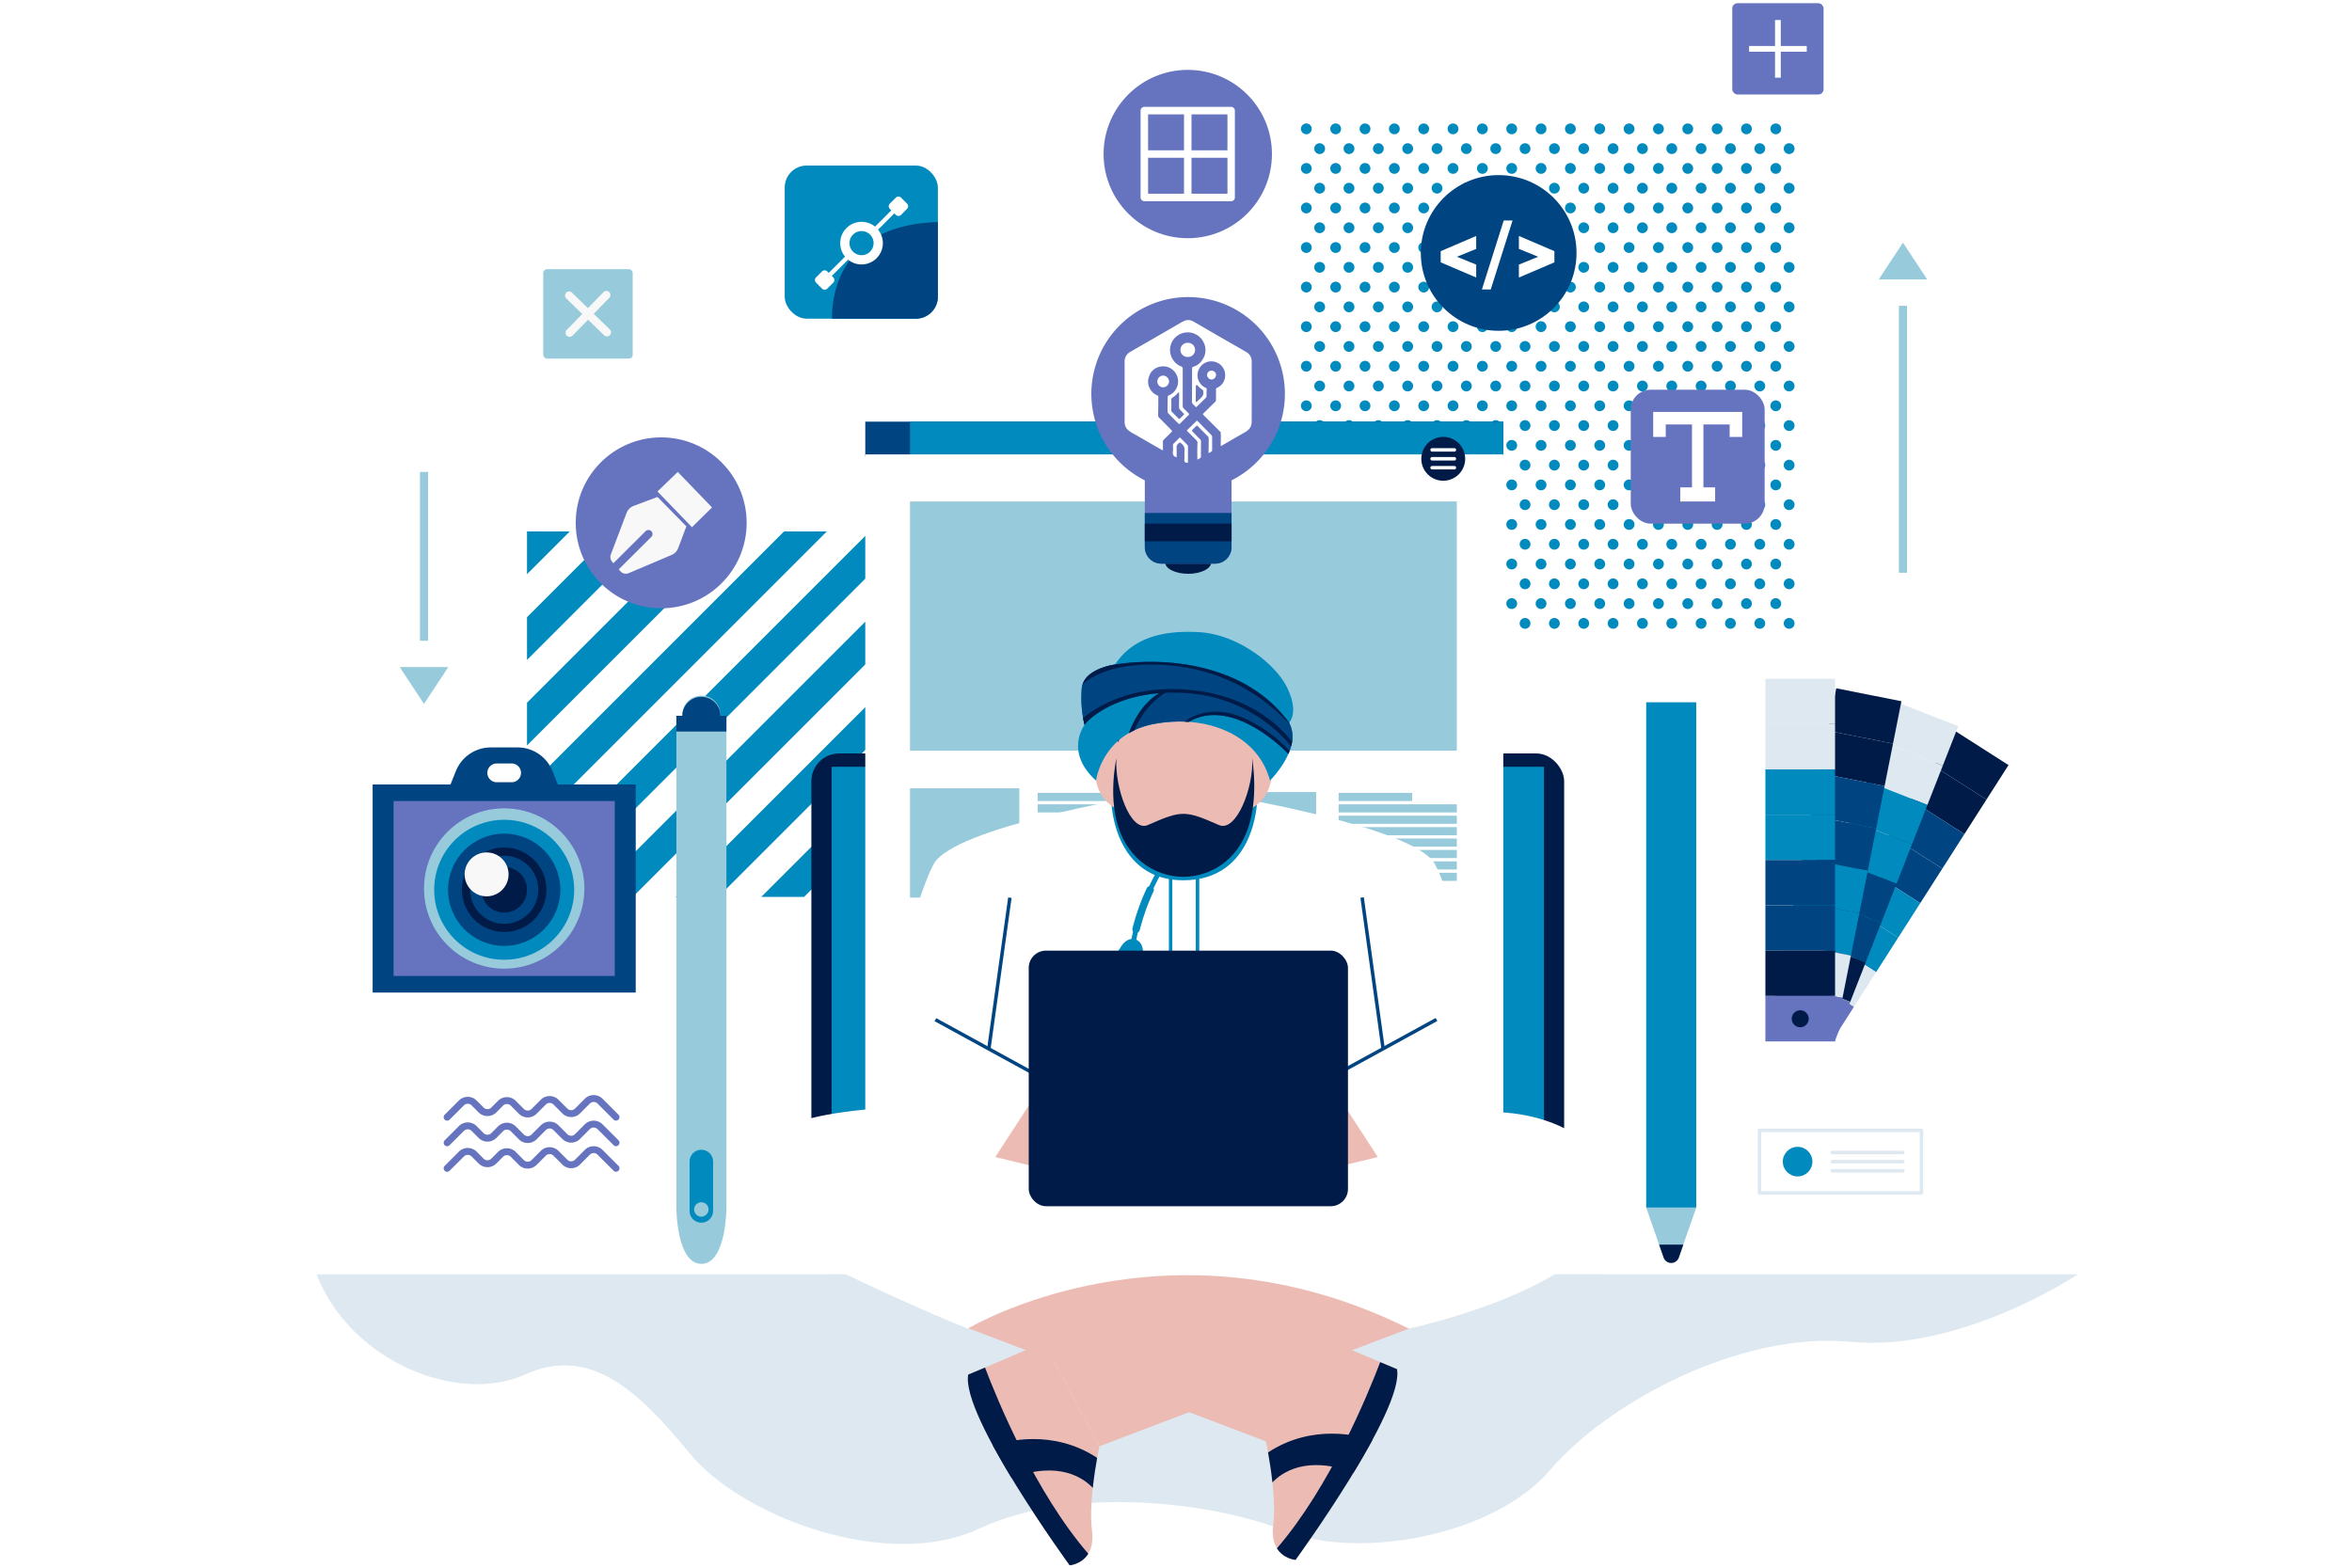 <?xml version="1.0" encoding="UTF-8"?>
<svg xmlns="http://www.w3.org/2000/svg" xmlns:xlink="http://www.w3.org/1999/xlink" viewBox="0 0 1920 1280">
  <defs>
    <style>.cls-1{fill:none;}.cls-2{isolation:isolate;}.cls-3{fill:#fff;}.cls-4{clip-path:url(#clip-path);}.cls-5{fill:#2b2b2b;}.cls-6{fill:#001b48;}.cls-7{fill:#004581;}.cls-8{fill:#018abd;}.cls-13,.cls-9{fill:#dde8f0;}.cls-10{fill:#6674bf;}.cls-11{clip-path:url(#clip-path-2);}.cls-12{fill:#8d8ea1;}.cls-13{mix-blend-mode:multiply;}.cls-14{fill:#97cbdc;}.cls-15{fill:#f8f8f8;}.cls-16{fill:#171c35;}.cls-17{fill:#ecbcb4;}.cls-18{fill:#d3d3d3;}.cls-19{fill:#444;}</style>
    <clipPath id="clip-path">
      <circle class="cls-1" cx="969.61" cy="866.58" r="56.33"></circle>
    </clipPath>
    <clipPath id="clip-path-2">
      <rect class="cls-1" x="430.21" y="433.91" width="298.39" height="298.39"></rect>
    </clipPath>
  </defs>
  <title>illustration-pack-1</title>
  <g class="cls-2">
    <g id="Guy_Play_Laptop" data-name="Guy Play Laptop">
      <circle class="cls-3" cx="969.61" cy="866.58" r="56.33"></circle>
      <g class="cls-4">
        <image width="800" height="800" transform="translate(918.89 815.86) scale(0.13)"></image>
      </g>
      <circle class="cls-5" cx="1488.56" cy="820.28" r="5.95"></circle>
      <rect class="cls-6" x="1583.13" y="608.29" width="51.41" height="33.44" transform="translate(590.07 -768.23) rotate(32.59)"></rect>
      <rect class="cls-6" x="1565.12" y="636.47" width="51.41" height="33.44" transform="translate(602.42 -754.09) rotate(32.59)"></rect>
      <rect class="cls-7" x="1547.1" y="664.64" width="51.41" height="33.44" transform="translate(614.76 -739.94) rotate(32.59)"></rect>
      <rect class="cls-7" x="1529.08" y="692.82" width="51.41" height="33.44" transform="translate(627.1 -725.8) rotate(32.59)"></rect>
      <rect class="cls-8" x="1511.07" y="721" width="51.41" height="33.44" transform="translate(639.44 -711.66) rotate(32.59)"></rect>
      <rect class="cls-8" x="1493.05" y="749.17" width="51.41" height="33.44" transform="translate(651.78 -697.52) rotate(32.59)"></rect>
      <rect class="cls-9" x="1475.04" y="777.35" width="51.41" height="33.44" transform="translate(664.12 -683.37) rotate(32.59)"></rect>
      <rect class="cls-10" x="1456.94" y="805.65" width="51.41" height="33.44" transform="translate(676.51 -669.17) rotate(32.59)"></rect>
      <circle class="cls-5" cx="1482.65" cy="822.37" r="6.27"></circle>
      <circle class="cls-5" cx="1482.77" cy="821.82" r="6.13"></circle>
      <circle class="cls-5" cx="1477.35" cy="825.35" r="6.47"></circle>
      <circle class="cls-5" cx="1477.18" cy="824.54" r="6.43"></circle>
      <circle class="cls-5" cx="1485.01" cy="821.12" r="6.14"></circle>
      <rect class="cls-9" x="1541.12" y="581.97" width="53.08" height="34.53" transform="translate(326.63 -530.59) rotate(21.4)"></rect>
      <rect class="cls-9" x="1528.53" y="614.12" width="53.08" height="34.53" transform="translate(337.49 -523.78) rotate(21.4)"></rect>
      <rect class="cls-8" x="1515.93" y="646.27" width="53.08" height="34.53" transform="translate(348.35 -516.97) rotate(21.4)"></rect>
      <rect class="cls-8" x="1503.34" y="678.42" width="53.08" height="34.53" transform="translate(359.22 -510.16) rotate(21.4)"></rect>
      <rect class="cls-7" x="1490.74" y="710.57" width="53.08" height="34.53" transform="translate(370.08 -503.35) rotate(21.4)"></rect>
      <rect class="cls-7" x="1478.14" y="742.72" width="53.08" height="34.53" transform="translate(380.94 -496.53) rotate(21.4)"></rect>
      <rect class="cls-6" x="1465.55" y="774.87" width="53.08" height="34.53" transform="translate(391.8 -489.72) rotate(21.4)"></rect>
      <rect class="cls-10" x="1452.9" y="807.15" width="53.08" height="34.53" transform="translate(402.7 -482.88) rotate(21.4)"></rect>
      <circle class="cls-5" cx="1479.44" cy="824.42" r="6.47"></circle>
      <circle class="cls-5" cx="1479.45" cy="823.84" r="6.33"></circle>
      <circle class="cls-5" cx="1474.67" cy="828.5" r="6.68"></circle>
      <circle class="cls-5" cx="1474.33" cy="827.72" r="6.64"></circle>
      <rect class="cls-6" x="1494.96" y="567.02" width="54.25" height="35.29" transform="translate(143.06 -285.32) rotate(11.23)"></rect>
      <rect class="cls-6" x="1488.09" y="601.63" width="54.25" height="35.29" transform="translate(149.67 -283.32) rotate(11.23)"></rect>
      <rect class="cls-7" x="1481.21" y="636.24" width="54.25" height="35.29" transform="translate(156.29 -281.32) rotate(11.23)"></rect>
      <rect class="cls-7" x="1474.34" y="670.86" width="54.25" height="35.29" transform="translate(162.9 -279.31) rotate(11.23)"></rect>
      <rect class="cls-8" x="1467.46" y="705.47" width="54.25" height="35.29" transform="translate(169.51 -277.31) rotate(11.23)"></rect>
      <rect class="cls-8" x="1460.59" y="740.08" width="54.25" height="35.29" transform="translate(176.12 -275.31) rotate(11.23)"></rect>
      <rect class="cls-9" x="1453.71" y="774.69" width="54.25" height="35.29" transform="translate(182.73 -273.31) rotate(11.23)"></rect>
      <rect class="cls-10" x="1446.82" y="809.3" width="54.25" height="35.44" transform="translate(189.36 -271.3) rotate(11.23)"></rect>
      <circle class="cls-8" cx="1066.39" cy="105.21" r="4.42"></circle>
      <circle class="cls-8" cx="1090.34" cy="105.21" r="4.42"></circle>
      <circle class="cls-8" cx="1114.3" cy="105.21" r="4.42"></circle>
      <circle class="cls-8" cx="1138.25" cy="105.21" r="4.42"></circle>
      <circle class="cls-8" cx="1162.2" cy="105.21" r="4.42"></circle>
      <circle class="cls-8" cx="1186.15" cy="105.21" r="4.42"></circle>
      <circle class="cls-8" cx="1210.11" cy="105.21" r="4.42"></circle>
      <circle class="cls-8" cx="1234.06" cy="105.21" r="4.42"></circle>
      <circle class="cls-8" cx="1258.01" cy="105.21" r="4.42"></circle>
      <circle class="cls-8" cx="1281.96" cy="105.21" r="4.42"></circle>
      <circle class="cls-8" cx="1305.92" cy="105.21" r="4.42"></circle>
      <circle class="cls-8" cx="1329.87" cy="105.21" r="4.42"></circle>
      <circle class="cls-8" cx="1353.82" cy="105.21" r="4.42"></circle>
      <circle class="cls-8" cx="1377.77" cy="105.21" r="4.42"></circle>
      <circle class="cls-8" cx="1401.73" cy="105.21" r="4.42"></circle>
      <circle class="cls-8" cx="1425.68" cy="105.21" r="4.42"></circle>
      <circle class="cls-8" cx="1449.63" cy="105.21" r="4.42"></circle>
      <circle class="cls-8" cx="1077.28" cy="121.36" r="4.42"></circle>
      <circle class="cls-8" cx="1101.23" cy="121.36" r="4.42"></circle>
      <circle class="cls-8" cx="1125.19" cy="121.36" r="4.42"></circle>
      <circle class="cls-8" cx="1149.14" cy="121.36" r="4.42"></circle>
      <circle class="cls-8" cx="1173.09" cy="121.36" r="4.42"></circle>
      <circle class="cls-8" cx="1197.04" cy="121.36" r="4.42"></circle>
      <circle class="cls-8" cx="1221" cy="121.36" r="4.42"></circle>
      <circle class="cls-8" cx="1244.95" cy="121.36" r="4.42"></circle>
      <circle class="cls-8" cx="1268.9" cy="121.36" r="4.42"></circle>
      <circle class="cls-8" cx="1292.85" cy="121.36" r="4.42"></circle>
      <circle class="cls-8" cx="1316.81" cy="121.36" r="4.42"></circle>
      <circle class="cls-8" cx="1340.76" cy="121.36" r="4.42"></circle>
      <circle class="cls-8" cx="1364.71" cy="121.36" r="4.42"></circle>
      <circle class="cls-8" cx="1388.66" cy="121.36" r="4.42"></circle>
      <circle class="cls-8" cx="1412.61" cy="121.36" r="4.42"></circle>
      <circle class="cls-8" cx="1436.57" cy="121.36" r="4.42"></circle>
      <circle class="cls-8" cx="1460.52" cy="121.36" r="4.42"></circle>
      <circle class="cls-8" cx="1066.39" cy="137.51" r="4.42"></circle>
      <circle class="cls-8" cx="1090.34" cy="137.51" r="4.42"></circle>
      <circle class="cls-8" cx="1114.3" cy="137.51" r="4.42"></circle>
      <circle class="cls-8" cx="1138.25" cy="137.51" r="4.42"></circle>
      <circle class="cls-8" cx="1162.2" cy="137.51" r="4.42"></circle>
      <circle class="cls-8" cx="1186.15" cy="137.51" r="4.42"></circle>
      <circle class="cls-8" cx="1210.11" cy="137.51" r="4.42"></circle>
      <circle class="cls-8" cx="1234.06" cy="137.51" r="4.42"></circle>
      <circle class="cls-8" cx="1258.01" cy="137.51" r="4.42"></circle>
      <circle class="cls-8" cx="1281.96" cy="137.51" r="4.42"></circle>
      <circle class="cls-8" cx="1305.92" cy="137.51" r="4.42"></circle>
      <circle class="cls-8" cx="1329.87" cy="137.51" r="4.42"></circle>
      <circle class="cls-8" cx="1353.82" cy="137.51" r="4.42"></circle>
      <circle class="cls-8" cx="1377.77" cy="137.51" r="4.42"></circle>
      <circle class="cls-8" cx="1401.73" cy="137.51" r="4.42"></circle>
      <circle class="cls-8" cx="1425.68" cy="137.51" r="4.42"></circle>
      <circle class="cls-8" cx="1449.63" cy="137.51" r="4.42"></circle>
      <circle class="cls-8" cx="1077.28" cy="153.66" r="4.42"></circle>
      <circle class="cls-8" cx="1101.23" cy="153.66" r="4.42"></circle>
      <circle class="cls-8" cx="1125.19" cy="153.66" r="4.42"></circle>
      <circle class="cls-8" cx="1149.14" cy="153.66" r="4.42"></circle>
      <circle class="cls-8" cx="1173.09" cy="153.66" r="4.42"></circle>
      <circle class="cls-8" cx="1197.04" cy="153.66" r="4.42"></circle>
      <circle class="cls-8" cx="1221" cy="153.66" r="4.42"></circle>
      <circle class="cls-8" cx="1244.95" cy="153.66" r="4.42"></circle>
      <circle class="cls-8" cx="1268.9" cy="153.66" r="4.42"></circle>
      <circle class="cls-8" cx="1292.85" cy="153.66" r="4.42"></circle>
      <circle class="cls-8" cx="1316.81" cy="153.66" r="4.42"></circle>
      <circle class="cls-8" cx="1340.76" cy="153.66" r="4.42"></circle>
      <circle class="cls-8" cx="1364.71" cy="153.66" r="4.42"></circle>
      <circle class="cls-8" cx="1388.66" cy="153.66" r="4.42"></circle>
      <circle class="cls-8" cx="1412.61" cy="153.66" r="4.42"></circle>
      <circle class="cls-8" cx="1436.57" cy="153.66" r="4.42"></circle>
      <circle class="cls-8" cx="1460.52" cy="153.66" r="4.42"></circle>
      <circle class="cls-8" cx="1066.39" cy="169.81" r="4.42"></circle>
      <circle class="cls-8" cx="1090.34" cy="169.81" r="4.42"></circle>
      <circle class="cls-8" cx="1114.3" cy="169.81" r="4.42"></circle>
      <circle class="cls-8" cx="1138.25" cy="169.81" r="4.42"></circle>
      <circle class="cls-8" cx="1162.2" cy="169.81" r="4.42"></circle>
      <circle class="cls-8" cx="1186.15" cy="169.81" r="4.42"></circle>
      <circle class="cls-8" cx="1210.11" cy="169.81" r="4.42"></circle>
      <circle class="cls-8" cx="1234.06" cy="169.81" r="4.42"></circle>
      <circle class="cls-8" cx="1258.01" cy="169.81" r="4.42"></circle>
      <circle class="cls-8" cx="1281.96" cy="169.81" r="4.42"></circle>
      <circle class="cls-8" cx="1305.92" cy="169.81" r="4.42"></circle>
      <circle class="cls-8" cx="1329.87" cy="169.81" r="4.42"></circle>
      <circle class="cls-8" cx="1353.82" cy="169.81" r="4.42"></circle>
      <circle class="cls-8" cx="1377.77" cy="169.81" r="4.42"></circle>
      <circle class="cls-8" cx="1401.73" cy="169.81" r="4.42"></circle>
      <circle class="cls-8" cx="1425.68" cy="169.81" r="4.42"></circle>
      <circle class="cls-8" cx="1449.63" cy="169.81" r="4.42"></circle>
      <circle class="cls-8" cx="1077.28" cy="185.96" r="4.42"></circle>
      <circle class="cls-8" cx="1101.23" cy="185.96" r="4.42"></circle>
      <circle class="cls-8" cx="1125.19" cy="185.96" r="4.42"></circle>
      <circle class="cls-8" cx="1149.14" cy="185.96" r="4.42"></circle>
      <circle class="cls-8" cx="1173.09" cy="185.96" r="4.42"></circle>
      <circle class="cls-8" cx="1197.04" cy="185.96" r="4.42"></circle>
      <circle class="cls-8" cx="1221" cy="185.96" r="4.42"></circle>
      <circle class="cls-8" cx="1244.95" cy="185.96" r="4.42"></circle>
      <circle class="cls-8" cx="1268.9" cy="185.96" r="4.42"></circle>
      <circle class="cls-8" cx="1292.85" cy="185.96" r="4.42"></circle>
      <circle class="cls-8" cx="1316.81" cy="185.96" r="4.42"></circle>
      <circle class="cls-8" cx="1340.76" cy="185.96" r="4.42"></circle>
      <circle class="cls-8" cx="1364.71" cy="185.96" r="4.42"></circle>
      <circle class="cls-8" cx="1388.66" cy="185.96" r="4.42"></circle>
      <circle class="cls-8" cx="1412.61" cy="185.96" r="4.42"></circle>
      <circle class="cls-8" cx="1436.57" cy="185.96" r="4.42"></circle>
      <circle class="cls-8" cx="1460.52" cy="185.96" r="4.42"></circle>
      <circle class="cls-8" cx="1066.39" cy="202.11" r="4.42"></circle>
      <circle class="cls-8" cx="1090.34" cy="202.11" r="4.42"></circle>
      <circle class="cls-8" cx="1114.3" cy="202.11" r="4.42"></circle>
      <circle class="cls-8" cx="1138.25" cy="202.11" r="4.42"></circle>
      <circle class="cls-8" cx="1162.2" cy="202.11" r="4.42"></circle>
      <circle class="cls-8" cx="1186.15" cy="202.11" r="4.42"></circle>
      <circle class="cls-8" cx="1210.11" cy="202.11" r="4.42"></circle>
      <circle class="cls-8" cx="1234.06" cy="202.11" r="4.42"></circle>
      <circle class="cls-8" cx="1258.01" cy="202.11" r="4.42"></circle>
      <circle class="cls-8" cx="1281.96" cy="202.11" r="4.42"></circle>
      <circle class="cls-8" cx="1305.92" cy="202.11" r="4.42"></circle>
      <circle class="cls-8" cx="1329.87" cy="202.11" r="4.42"></circle>
      <circle class="cls-8" cx="1353.82" cy="202.11" r="4.42"></circle>
      <circle class="cls-8" cx="1377.77" cy="202.11" r="4.42"></circle>
      <circle class="cls-8" cx="1401.73" cy="202.11" r="4.42"></circle>
      <circle class="cls-8" cx="1425.68" cy="202.11" r="4.42"></circle>
      <circle class="cls-8" cx="1449.63" cy="202.11" r="4.42"></circle>
      <circle class="cls-8" cx="1077.28" cy="218.26" r="4.42"></circle>
      <circle class="cls-8" cx="1101.23" cy="218.26" r="4.42"></circle>
      <circle class="cls-8" cx="1125.19" cy="218.26" r="4.42"></circle>
      <circle class="cls-8" cx="1149.14" cy="218.26" r="4.42"></circle>
      <circle class="cls-8" cx="1173.09" cy="218.26" r="4.42"></circle>
      <circle class="cls-8" cx="1197.04" cy="218.26" r="4.42"></circle>
      <circle class="cls-8" cx="1221" cy="218.26" r="4.42"></circle>
      <circle class="cls-8" cx="1244.95" cy="218.26" r="4.42"></circle>
      <circle class="cls-8" cx="1268.9" cy="218.26" r="4.42"></circle>
      <circle class="cls-8" cx="1292.85" cy="218.26" r="4.42"></circle>
      <circle class="cls-8" cx="1316.81" cy="218.26" r="4.42"></circle>
      <circle class="cls-8" cx="1340.76" cy="218.26" r="4.42"></circle>
      <circle class="cls-8" cx="1364.71" cy="218.26" r="4.42"></circle>
      <circle class="cls-8" cx="1388.66" cy="218.26" r="4.42"></circle>
      <circle class="cls-8" cx="1412.61" cy="218.26" r="4.42"></circle>
      <circle class="cls-8" cx="1436.57" cy="218.26" r="4.42"></circle>
      <circle class="cls-8" cx="1460.52" cy="218.26" r="4.42"></circle>
      <circle class="cls-8" cx="1066.39" cy="234.41" r="4.42"></circle>
      <circle class="cls-8" cx="1090.34" cy="234.41" r="4.42"></circle>
      <circle class="cls-8" cx="1114.3" cy="234.41" r="4.42"></circle>
      <circle class="cls-8" cx="1138.25" cy="234.41" r="4.42"></circle>
      <circle class="cls-8" cx="1162.2" cy="234.41" r="4.42"></circle>
      <circle class="cls-8" cx="1186.15" cy="234.41" r="4.42"></circle>
      <circle class="cls-8" cx="1210.11" cy="234.41" r="4.42"></circle>
      <circle class="cls-8" cx="1234.06" cy="234.41" r="4.42"></circle>
      <circle class="cls-8" cx="1258.01" cy="234.41" r="4.42"></circle>
      <circle class="cls-8" cx="1281.96" cy="234.41" r="4.42"></circle>
      <circle class="cls-8" cx="1305.92" cy="234.41" r="4.42"></circle>
      <circle class="cls-8" cx="1329.87" cy="234.41" r="4.42"></circle>
      <circle class="cls-8" cx="1353.82" cy="234.41" r="4.42"></circle>
      <circle class="cls-8" cx="1377.77" cy="234.41" r="4.42"></circle>
      <circle class="cls-8" cx="1401.73" cy="234.41" r="4.42"></circle>
      <circle class="cls-8" cx="1425.68" cy="234.41" r="4.42"></circle>
      <circle class="cls-8" cx="1449.63" cy="234.41" r="4.42"></circle>
      <circle class="cls-8" cx="1077.28" cy="250.56" r="4.42"></circle>
      <circle class="cls-8" cx="1101.23" cy="250.56" r="4.42"></circle>
      <circle class="cls-8" cx="1125.19" cy="250.56" r="4.42"></circle>
      <circle class="cls-8" cx="1149.14" cy="250.56" r="4.42"></circle>
      <circle class="cls-8" cx="1173.09" cy="250.56" r="4.42"></circle>
      <circle class="cls-8" cx="1197.04" cy="250.56" r="4.42"></circle>
      <circle class="cls-8" cx="1221" cy="250.56" r="4.42"></circle>
      <circle class="cls-8" cx="1244.95" cy="250.56" r="4.42"></circle>
      <circle class="cls-8" cx="1268.9" cy="250.56" r="4.42"></circle>
      <circle class="cls-8" cx="1292.85" cy="250.56" r="4.42"></circle>
      <circle class="cls-8" cx="1316.81" cy="250.56" r="4.42"></circle>
      <circle class="cls-8" cx="1340.76" cy="250.56" r="4.42"></circle>
      <circle class="cls-8" cx="1364.71" cy="250.56" r="4.42"></circle>
      <circle class="cls-8" cx="1388.66" cy="250.56" r="4.42"></circle>
      <circle class="cls-8" cx="1412.61" cy="250.56" r="4.42"></circle>
      <circle class="cls-8" cx="1436.57" cy="250.56" r="4.42"></circle>
      <circle class="cls-8" cx="1460.52" cy="250.56" r="4.42"></circle>
      <circle class="cls-8" cx="1066.39" cy="266.72" r="4.42"></circle>
      <circle class="cls-8" cx="1090.34" cy="266.72" r="4.42"></circle>
      <circle class="cls-8" cx="1114.3" cy="266.72" r="4.42"></circle>
      <circle class="cls-8" cx="1138.25" cy="266.72" r="4.42"></circle>
      <circle class="cls-8" cx="1162.2" cy="266.72" r="4.42"></circle>
      <circle class="cls-8" cx="1186.15" cy="266.72" r="4.42"></circle>
      <circle class="cls-8" cx="1210.11" cy="266.72" r="4.42"></circle>
      <circle class="cls-8" cx="1234.06" cy="266.72" r="4.42"></circle>
      <circle class="cls-8" cx="1258.01" cy="266.72" r="4.42"></circle>
      <circle class="cls-8" cx="1281.96" cy="266.72" r="4.42"></circle>
      <circle class="cls-8" cx="1305.92" cy="266.72" r="4.42"></circle>
      <circle class="cls-8" cx="1329.87" cy="266.72" r="4.42"></circle>
      <circle class="cls-8" cx="1353.82" cy="266.72" r="4.42"></circle>
      <circle class="cls-8" cx="1377.77" cy="266.72" r="4.42"></circle>
      <circle class="cls-8" cx="1401.73" cy="266.72" r="4.42"></circle>
      <circle class="cls-8" cx="1425.68" cy="266.72" r="4.42"></circle>
      <circle class="cls-8" cx="1449.63" cy="266.72" r="4.42"></circle>
      <circle class="cls-8" cx="1077.28" cy="282.87" r="4.42"></circle>
      <circle class="cls-8" cx="1101.23" cy="282.87" r="4.42"></circle>
      <circle class="cls-8" cx="1125.19" cy="282.87" r="4.42"></circle>
      <circle class="cls-8" cx="1149.14" cy="282.87" r="4.42"></circle>
      <circle class="cls-8" cx="1173.09" cy="282.87" r="4.42"></circle>
      <circle class="cls-8" cx="1197.04" cy="282.87" r="4.42"></circle>
      <circle class="cls-8" cx="1221" cy="282.87" r="4.42"></circle>
      <circle class="cls-8" cx="1244.95" cy="282.87" r="4.42"></circle>
      <circle class="cls-8" cx="1268.9" cy="282.87" r="4.42"></circle>
      <circle class="cls-8" cx="1292.85" cy="282.87" r="4.42"></circle>
      <circle class="cls-8" cx="1316.81" cy="282.87" r="4.42"></circle>
      <circle class="cls-8" cx="1340.76" cy="282.87" r="4.42"></circle>
      <circle class="cls-8" cx="1364.71" cy="282.87" r="4.42"></circle>
      <circle class="cls-8" cx="1388.66" cy="282.87" r="4.42"></circle>
      <circle class="cls-8" cx="1412.61" cy="282.87" r="4.42"></circle>
      <circle class="cls-8" cx="1436.57" cy="282.87" r="4.42"></circle>
      <circle class="cls-8" cx="1460.52" cy="282.87" r="4.42"></circle>
      <circle class="cls-8" cx="1066.39" cy="299.02" r="4.42"></circle>
      <circle class="cls-8" cx="1090.34" cy="299.02" r="4.42"></circle>
      <circle class="cls-8" cx="1114.3" cy="299.02" r="4.42"></circle>
      <circle class="cls-8" cx="1138.25" cy="299.02" r="4.42"></circle>
      <circle class="cls-8" cx="1162.2" cy="299.02" r="4.42"></circle>
      <circle class="cls-8" cx="1186.15" cy="299.02" r="4.42"></circle>
      <circle class="cls-8" cx="1210.11" cy="299.02" r="4.42"></circle>
      <circle class="cls-8" cx="1234.06" cy="299.02" r="4.42"></circle>
      <circle class="cls-8" cx="1258.01" cy="299.02" r="4.42"></circle>
      <circle class="cls-8" cx="1281.96" cy="299.02" r="4.42"></circle>
      <circle class="cls-8" cx="1305.92" cy="299.02" r="4.42"></circle>
      <circle class="cls-8" cx="1329.87" cy="299.02" r="4.42"></circle>
      <circle class="cls-8" cx="1353.82" cy="299.02" r="4.42"></circle>
      <circle class="cls-8" cx="1377.77" cy="299.02" r="4.42"></circle>
      <circle class="cls-8" cx="1401.73" cy="299.02" r="4.42"></circle>
      <circle class="cls-8" cx="1425.68" cy="299.02" r="4.42"></circle>
      <circle class="cls-8" cx="1449.63" cy="299.02" r="4.42"></circle>
      <circle class="cls-8" cx="1077.28" cy="315.17" r="4.42"></circle>
      <circle class="cls-8" cx="1101.23" cy="315.17" r="4.42"></circle>
      <circle class="cls-8" cx="1125.19" cy="315.17" r="4.42"></circle>
      <circle class="cls-8" cx="1149.14" cy="315.17" r="4.42"></circle>
      <circle class="cls-8" cx="1173.09" cy="315.17" r="4.42"></circle>
      <circle class="cls-8" cx="1197.04" cy="315.17" r="4.42"></circle>
      <circle class="cls-8" cx="1221" cy="315.17" r="4.42"></circle>
      <circle class="cls-8" cx="1244.95" cy="315.17" r="4.42"></circle>
      <circle class="cls-8" cx="1268.9" cy="315.17" r="4.42"></circle>
      <circle class="cls-8" cx="1292.85" cy="315.17" r="4.42"></circle>
      <circle class="cls-8" cx="1316.81" cy="315.17" r="4.42"></circle>
      <circle class="cls-8" cx="1340.76" cy="315.17" r="4.42"></circle>
      <circle class="cls-8" cx="1364.71" cy="315.17" r="4.42"></circle>
      <circle class="cls-8" cx="1388.66" cy="315.17" r="4.42"></circle>
      <circle class="cls-8" cx="1412.61" cy="315.17" r="4.42"></circle>
      <circle class="cls-8" cx="1436.57" cy="315.17" r="4.42"></circle>
      <circle class="cls-8" cx="1460.52" cy="315.17" r="4.42"></circle>
      <circle class="cls-8" cx="1066.39" cy="331.32" r="4.42"></circle>
      <circle class="cls-8" cx="1090.34" cy="331.32" r="4.42"></circle>
      <circle class="cls-8" cx="1114.3" cy="331.32" r="4.42"></circle>
      <circle class="cls-8" cx="1138.25" cy="331.32" r="4.42"></circle>
      <circle class="cls-8" cx="1162.2" cy="331.32" r="4.42"></circle>
      <circle class="cls-8" cx="1186.15" cy="331.32" r="4.42"></circle>
      <circle class="cls-8" cx="1210.11" cy="331.32" r="4.42"></circle>
      <circle class="cls-8" cx="1234.06" cy="331.32" r="4.42"></circle>
      <circle class="cls-8" cx="1258.01" cy="331.32" r="4.42"></circle>
      <circle class="cls-8" cx="1281.96" cy="331.32" r="4.42"></circle>
      <circle class="cls-8" cx="1305.92" cy="331.32" r="4.42"></circle>
      <circle class="cls-8" cx="1329.87" cy="331.32" r="4.42"></circle>
      <circle class="cls-8" cx="1353.82" cy="331.32" r="4.42"></circle>
      <circle class="cls-8" cx="1377.77" cy="331.32" r="4.42"></circle>
      <circle class="cls-8" cx="1401.73" cy="331.32" r="4.42"></circle>
      <circle class="cls-8" cx="1425.68" cy="331.32" r="4.42"></circle>
      <circle class="cls-8" cx="1449.63" cy="331.32" r="4.42"></circle>
      <circle class="cls-8" cx="1077.28" cy="347.47" r="4.42"></circle>
      <circle class="cls-8" cx="1101.23" cy="347.47" r="4.42"></circle>
      <circle class="cls-8" cx="1125.19" cy="347.47" r="4.42"></circle>
      <circle class="cls-8" cx="1149.14" cy="347.47" r="4.42"></circle>
      <circle class="cls-8" cx="1173.09" cy="347.47" r="4.42"></circle>
      <circle class="cls-8" cx="1197.04" cy="347.47" r="4.42"></circle>
      <circle class="cls-8" cx="1221" cy="347.47" r="4.42"></circle>
      <circle class="cls-8" cx="1244.95" cy="347.47" r="4.42"></circle>
      <circle class="cls-8" cx="1268.9" cy="347.47" r="4.42"></circle>
      <circle class="cls-8" cx="1292.85" cy="347.47" r="4.42"></circle>
      <circle class="cls-8" cx="1316.81" cy="347.47" r="4.42"></circle>
      <circle class="cls-8" cx="1340.76" cy="347.47" r="4.42"></circle>
      <circle class="cls-8" cx="1364.71" cy="347.47" r="4.42"></circle>
      <circle class="cls-8" cx="1388.66" cy="347.47" r="4.42"></circle>
      <circle class="cls-8" cx="1412.61" cy="347.47" r="4.42"></circle>
      <circle class="cls-8" cx="1436.57" cy="347.47" r="4.42"></circle>
      <circle class="cls-8" cx="1460.52" cy="347.47" r="4.42"></circle>
      <circle class="cls-8" cx="1066.39" cy="363.62" r="4.42"></circle>
      <circle class="cls-8" cx="1090.34" cy="363.62" r="4.42"></circle>
      <circle class="cls-8" cx="1114.3" cy="363.62" r="4.42"></circle>
      <circle class="cls-8" cx="1138.25" cy="363.62" r="4.42"></circle>
      <circle class="cls-8" cx="1162.2" cy="363.62" r="4.42"></circle>
      <circle class="cls-8" cx="1186.15" cy="363.62" r="4.42"></circle>
      <circle class="cls-8" cx="1210.11" cy="363.62" r="4.42"></circle>
      <circle class="cls-8" cx="1234.06" cy="363.62" r="4.42"></circle>
      <circle class="cls-8" cx="1258.01" cy="363.62" r="4.42"></circle>
      <circle class="cls-8" cx="1281.96" cy="363.62" r="4.42"></circle>
      <circle class="cls-8" cx="1305.92" cy="363.62" r="4.42"></circle>
      <circle class="cls-8" cx="1329.87" cy="363.62" r="4.42"></circle>
      <circle class="cls-8" cx="1353.82" cy="363.62" r="4.42"></circle>
      <circle class="cls-8" cx="1377.77" cy="363.62" r="4.42"></circle>
      <circle class="cls-8" cx="1401.73" cy="363.62" r="4.42"></circle>
      <circle class="cls-8" cx="1425.68" cy="363.62" r="4.42"></circle>
      <circle class="cls-8" cx="1449.63" cy="363.62" r="4.42"></circle>
      <circle class="cls-8" cx="1077.28" cy="379.77" r="4.42"></circle>
      <circle class="cls-8" cx="1101.23" cy="379.77" r="4.42"></circle>
      <circle class="cls-8" cx="1125.19" cy="379.77" r="4.42"></circle>
      <circle class="cls-8" cx="1149.14" cy="379.77" r="4.42"></circle>
      <circle class="cls-8" cx="1173.09" cy="379.77" r="4.42"></circle>
      <circle class="cls-8" cx="1197.04" cy="379.77" r="4.42"></circle>
      <circle class="cls-8" cx="1221" cy="379.77" r="4.42"></circle>
      <circle class="cls-8" cx="1244.95" cy="379.77" r="4.42"></circle>
      <circle class="cls-8" cx="1268.9" cy="379.77" r="4.42"></circle>
      <circle class="cls-8" cx="1292.85" cy="379.77" r="4.42"></circle>
      <circle class="cls-8" cx="1316.81" cy="379.77" r="4.42"></circle>
      <circle class="cls-8" cx="1340.76" cy="379.77" r="4.42"></circle>
      <circle class="cls-8" cx="1364.71" cy="379.77" r="4.42"></circle>
      <circle class="cls-8" cx="1388.66" cy="379.77" r="4.42"></circle>
      <circle class="cls-8" cx="1412.61" cy="379.77" r="4.42"></circle>
      <circle class="cls-8" cx="1436.57" cy="379.77" r="4.42"></circle>
      <circle class="cls-8" cx="1460.52" cy="379.77" r="4.42"></circle>
      <circle class="cls-8" cx="1066.39" cy="395.92" r="4.42"></circle>
      <circle class="cls-8" cx="1090.34" cy="395.92" r="4.42"></circle>
      <circle class="cls-8" cx="1114.3" cy="395.92" r="4.42"></circle>
      <circle class="cls-8" cx="1138.25" cy="395.92" r="4.42"></circle>
      <circle class="cls-8" cx="1162.2" cy="395.92" r="4.42"></circle>
      <circle class="cls-8" cx="1186.15" cy="395.92" r="4.42"></circle>
      <circle class="cls-8" cx="1210.11" cy="395.92" r="4.42"></circle>
      <circle class="cls-8" cx="1234.06" cy="395.92" r="4.42"></circle>
      <circle class="cls-8" cx="1258.01" cy="395.92" r="4.42"></circle>
      <circle class="cls-8" cx="1281.96" cy="395.92" r="4.42"></circle>
      <circle class="cls-8" cx="1305.92" cy="395.92" r="4.42"></circle>
      <circle class="cls-8" cx="1329.87" cy="395.92" r="4.42"></circle>
      <circle class="cls-8" cx="1353.82" cy="395.92" r="4.42"></circle>
      <circle class="cls-8" cx="1377.77" cy="395.92" r="4.42"></circle>
      <circle class="cls-8" cx="1401.73" cy="395.92" r="4.42"></circle>
      <circle class="cls-8" cx="1425.68" cy="395.92" r="4.42"></circle>
      <circle class="cls-8" cx="1449.63" cy="395.92" r="4.42"></circle>
      <circle class="cls-8" cx="1077.28" cy="412.07" r="4.42"></circle>
      <circle class="cls-8" cx="1101.23" cy="412.07" r="4.42"></circle>
      <circle class="cls-8" cx="1125.19" cy="412.07" r="4.42"></circle>
      <circle class="cls-8" cx="1149.14" cy="412.07" r="4.42"></circle>
      <circle class="cls-8" cx="1173.09" cy="412.07" r="4.42"></circle>
      <circle class="cls-8" cx="1197.04" cy="412.07" r="4.42"></circle>
      <circle class="cls-8" cx="1221" cy="412.07" r="4.42"></circle>
      <circle class="cls-8" cx="1244.95" cy="412.07" r="4.42"></circle>
      <circle class="cls-8" cx="1268.9" cy="412.07" r="4.42"></circle>
      <circle class="cls-8" cx="1292.85" cy="412.07" r="4.42"></circle>
      <circle class="cls-8" cx="1316.81" cy="412.07" r="4.42"></circle>
      <circle class="cls-8" cx="1340.76" cy="412.07" r="4.42"></circle>
      <circle class="cls-8" cx="1364.71" cy="412.07" r="4.42"></circle>
      <circle class="cls-8" cx="1388.66" cy="412.07" r="4.42"></circle>
      <circle class="cls-8" cx="1412.61" cy="412.07" r="4.42"></circle>
      <circle class="cls-8" cx="1436.57" cy="412.07" r="4.42"></circle>
      <circle class="cls-8" cx="1460.52" cy="412.07" r="4.42"></circle>
      <circle class="cls-8" cx="1066.39" cy="428.22" r="4.42"></circle>
      <circle class="cls-8" cx="1090.34" cy="428.22" r="4.42"></circle>
      <circle class="cls-8" cx="1114.3" cy="428.22" r="4.42"></circle>
      <circle class="cls-8" cx="1138.25" cy="428.22" r="4.42"></circle>
      <circle class="cls-8" cx="1162.2" cy="428.22" r="4.42"></circle>
      <circle class="cls-8" cx="1186.15" cy="428.22" r="4.42"></circle>
      <circle class="cls-8" cx="1210.11" cy="428.22" r="4.42"></circle>
      <circle class="cls-8" cx="1234.06" cy="428.22" r="4.42"></circle>
      <circle class="cls-8" cx="1258.01" cy="428.22" r="4.42"></circle>
      <circle class="cls-8" cx="1281.96" cy="428.22" r="4.42"></circle>
      <circle class="cls-8" cx="1305.92" cy="428.22" r="4.42"></circle>
      <circle class="cls-8" cx="1329.87" cy="428.22" r="4.42"></circle>
      <circle class="cls-8" cx="1353.82" cy="428.22" r="4.42"></circle>
      <circle class="cls-8" cx="1377.77" cy="428.22" r="4.42"></circle>
      <circle class="cls-8" cx="1401.73" cy="428.22" r="4.42"></circle>
      <circle class="cls-8" cx="1425.68" cy="428.22" r="4.42"></circle>
      <circle class="cls-8" cx="1449.63" cy="428.22" r="4.42"></circle>
      <circle class="cls-8" cx="1077.28" cy="444.37" r="4.42"></circle>
      <circle class="cls-8" cx="1101.23" cy="444.37" r="4.42"></circle>
      <circle class="cls-8" cx="1125.19" cy="444.37" r="4.42"></circle>
      <circle class="cls-8" cx="1149.14" cy="444.37" r="4.42"></circle>
      <circle class="cls-8" cx="1173.09" cy="444.37" r="4.42"></circle>
      <circle class="cls-8" cx="1197.04" cy="444.37" r="4.42"></circle>
      <circle class="cls-8" cx="1221" cy="444.37" r="4.42"></circle>
      <circle class="cls-8" cx="1244.95" cy="444.37" r="4.42"></circle>
      <circle class="cls-8" cx="1268.9" cy="444.37" r="4.42"></circle>
      <circle class="cls-8" cx="1292.85" cy="444.37" r="4.42"></circle>
      <circle class="cls-8" cx="1316.81" cy="444.37" r="4.42"></circle>
      <circle class="cls-8" cx="1340.76" cy="444.37" r="4.42"></circle>
      <circle class="cls-8" cx="1364.71" cy="444.37" r="4.42"></circle>
      <circle class="cls-8" cx="1388.66" cy="444.37" r="4.42"></circle>
      <circle class="cls-8" cx="1412.61" cy="444.37" r="4.42"></circle>
      <circle class="cls-8" cx="1436.57" cy="444.37" r="4.42"></circle>
      <circle class="cls-8" cx="1460.52" cy="444.37" r="4.42"></circle>
      <circle class="cls-8" cx="1066.39" cy="460.53" r="4.42"></circle>
      <circle class="cls-8" cx="1090.34" cy="460.53" r="4.42"></circle>
      <circle class="cls-8" cx="1114.3" cy="460.53" r="4.42"></circle>
      <circle class="cls-8" cx="1138.25" cy="460.53" r="4.42"></circle>
      <circle class="cls-8" cx="1162.2" cy="460.53" r="4.42"></circle>
      <circle class="cls-8" cx="1186.15" cy="460.53" r="4.42"></circle>
      <circle class="cls-8" cx="1210.11" cy="460.53" r="4.42"></circle>
      <circle class="cls-8" cx="1234.06" cy="460.53" r="4.42"></circle>
      <circle class="cls-8" cx="1258.01" cy="460.53" r="4.42"></circle>
      <circle class="cls-8" cx="1281.96" cy="460.53" r="4.42"></circle>
      <circle class="cls-8" cx="1305.92" cy="460.53" r="4.42"></circle>
      <circle class="cls-8" cx="1329.87" cy="460.53" r="4.42"></circle>
      <circle class="cls-8" cx="1353.82" cy="460.53" r="4.42"></circle>
      <circle class="cls-8" cx="1377.77" cy="460.53" r="4.42"></circle>
      <circle class="cls-8" cx="1401.73" cy="460.53" r="4.42"></circle>
      <circle class="cls-8" cx="1425.68" cy="460.53" r="4.42"></circle>
      <circle class="cls-8" cx="1449.63" cy="460.53" r="4.42"></circle>
      <circle class="cls-8" cx="1077.28" cy="476.68" r="4.42"></circle>
      <circle class="cls-8" cx="1101.23" cy="476.68" r="4.42"></circle>
      <circle class="cls-8" cx="1125.19" cy="476.68" r="4.42"></circle>
      <circle class="cls-8" cx="1149.14" cy="476.68" r="4.42"></circle>
      <circle class="cls-8" cx="1173.09" cy="476.68" r="4.42"></circle>
      <circle class="cls-8" cx="1197.04" cy="476.68" r="4.42"></circle>
      <circle class="cls-8" cx="1221" cy="476.68" r="4.42"></circle>
      <circle class="cls-8" cx="1244.95" cy="476.68" r="4.42"></circle>
      <circle class="cls-8" cx="1268.9" cy="476.68" r="4.42"></circle>
      <circle class="cls-8" cx="1292.85" cy="476.68" r="4.42"></circle>
      <circle class="cls-8" cx="1316.81" cy="476.68" r="4.42"></circle>
      <circle class="cls-8" cx="1340.76" cy="476.68" r="4.42"></circle>
      <circle class="cls-8" cx="1364.71" cy="476.68" r="4.42"></circle>
      <circle class="cls-8" cx="1388.66" cy="476.68" r="4.42"></circle>
      <circle class="cls-8" cx="1412.61" cy="476.68" r="4.42"></circle>
      <circle class="cls-8" cx="1436.57" cy="476.68" r="4.42"></circle>
      <circle class="cls-8" cx="1460.52" cy="476.68" r="4.42"></circle>
      <circle class="cls-8" cx="1066.39" cy="492.83" r="4.42"></circle>
      <circle class="cls-8" cx="1090.34" cy="492.83" r="4.42"></circle>
      <circle class="cls-8" cx="1114.3" cy="492.83" r="4.42"></circle>
      <circle class="cls-8" cx="1138.25" cy="492.83" r="4.42"></circle>
      <circle class="cls-8" cx="1162.2" cy="492.83" r="4.42"></circle>
      <circle class="cls-8" cx="1186.15" cy="492.83" r="4.42"></circle>
      <circle class="cls-8" cx="1210.11" cy="492.83" r="4.42"></circle>
      <circle class="cls-8" cx="1234.06" cy="492.83" r="4.42"></circle>
      <circle class="cls-8" cx="1258.01" cy="492.83" r="4.42"></circle>
      <circle class="cls-8" cx="1281.96" cy="492.83" r="4.42"></circle>
      <circle class="cls-8" cx="1305.92" cy="492.83" r="4.42"></circle>
      <circle class="cls-8" cx="1329.87" cy="492.83" r="4.42"></circle>
      <circle class="cls-8" cx="1353.82" cy="492.83" r="4.42"></circle>
      <circle class="cls-8" cx="1377.77" cy="492.83" r="4.42"></circle>
      <circle class="cls-8" cx="1401.73" cy="492.83" r="4.42"></circle>
      <circle class="cls-8" cx="1425.68" cy="492.83" r="4.42"></circle>
      <circle class="cls-8" cx="1449.63" cy="492.83" r="4.42"></circle>
      <circle class="cls-8" cx="1077.28" cy="508.98" r="4.42"></circle>
      <circle class="cls-8" cx="1101.23" cy="508.98" r="4.42"></circle>
      <circle class="cls-8" cx="1125.19" cy="508.98" r="4.42"></circle>
      <circle class="cls-8" cx="1149.14" cy="508.98" r="4.42"></circle>
      <circle class="cls-8" cx="1173.09" cy="508.98" r="4.42"></circle>
      <circle class="cls-8" cx="1197.04" cy="508.98" r="4.42"></circle>
      <circle class="cls-8" cx="1221" cy="508.98" r="4.42"></circle>
      <circle class="cls-8" cx="1244.95" cy="508.98" r="4.42"></circle>
      <circle class="cls-8" cx="1268.9" cy="508.98" r="4.42"></circle>
      <circle class="cls-8" cx="1292.85" cy="508.98" r="4.42"></circle>
      <circle class="cls-8" cx="1316.81" cy="508.98" r="4.42"></circle>
      <circle class="cls-8" cx="1340.76" cy="508.98" r="4.42"></circle>
      <circle class="cls-8" cx="1364.71" cy="508.98" r="4.42"></circle>
      <circle class="cls-8" cx="1388.66" cy="508.98" r="4.42"></circle>
      <circle class="cls-8" cx="1412.61" cy="508.98" r="4.42"></circle>
      <circle class="cls-8" cx="1436.57" cy="508.98" r="4.42"></circle>
      <circle class="cls-8" cx="1460.52" cy="508.98" r="4.42"></circle>
      <g class="cls-11">
        <rect class="cls-8" x="163.68" y="446.47" width="518.17" height="24.69" transform="translate(-200.61 433.32) rotate(-45)"></rect>
        <rect class="cls-8" x="198.68" y="481.47" width="518.17" height="24.69" transform="translate(-215.1 468.32) rotate(-45)"></rect>
        <rect class="cls-8" x="233.59" y="516.38" width="518.17" height="24.69" transform="translate(-229.56 503.23) rotate(-45)"></rect>
        <rect class="cls-8" x="268.59" y="551.38" width="518.17" height="24.69" transform="translate(-244.06 538.23) rotate(-45)"></rect>
        <rect class="cls-8" x="303.59" y="586.38" width="518.17" height="24.69" transform="translate(-258.56 573.24) rotate(-45)"></rect>
        <rect class="cls-8" x="338.59" y="621.39" width="518.17" height="24.69" transform="translate(-273.06 608.24) rotate(-45)"></rect>
        <rect class="cls-8" x="373.5" y="656.3" width="518.17" height="24.69" transform="translate(-287.52 643.15) rotate(-45)"></rect>
        <rect class="cls-8" x="408.51" y="691.3" width="518.17" height="24.69" transform="translate(-302.02 678.15) rotate(-45)"></rect>
        <rect class="cls-12" x="443.42" y="726.21" width="518.17" height="24.69" transform="translate(-316.48 713.06) rotate(-45)"></rect>
      </g>
      <rect class="cls-6" x="662.35" y="615.19" width="614.51" height="379.47" rx="22.63" ry="22.63"></rect>
      <rect class="cls-8" x="678.83" y="626.08" width="581.55" height="357.69"></rect>
      <rect class="cls-8" x="640.57" y="135.16" width="125.05" height="125.05" rx="18.01" ry="18.01"></rect>
      <path class="cls-7" d="M714.33,194.08a11.85,11.85,0,0,1,.78,4.14,12,12,0,0,1-18.27,10.24c-16,18.54-17.76,41.51-17.63,51.75h68.4a18,18,0,0,0,18-18V181.27C743.27,182,726.67,186.91,714.33,194.08Z"></path>
      <path class="cls-9" d="M258.37,1040.49H1696.08s-95,63.77-185.51,55.08-198.76,50.1-245.14,104.62-157.31,73.57-216.68,49.69-174.22-37.13-249.31-1.79-194.34-9.94-236.3-61.29-81.72-88.61-134.72-64.46S287.08,1113.37,258.37,1040.49Z"></path>
      <path class="cls-13" d="M1309.17,1040.49H678.36c28,36.34,147.59,81.85,147.59,81.85s58.52,102.56,71.54,86,42.19-27.61,72.59-13.25,81.13,4.41,96.89-27.61,18.47-50.79,123.37-65.15C1252.42,1093.84,1289.35,1063.69,1309.17,1040.49Z"></path>
      <rect class="cls-8" x="1343.83" y="573.4" width="40.86" height="412.63"></rect>
      <path class="cls-14" d="M1384.69,986l-14.24,40.75a6.56,6.56,0,0,1-12.38,0L1343.83,986Z"></path>
      <path class="cls-6" d="M1354.37,1016.2l3.7,10.58a6.56,6.56,0,0,0,12.38,0l3.7-10.58Z"></path>
      <rect class="cls-9" x="1441.14" y="554.22" width="56.87" height="36.99"></rect>
      <rect class="cls-9" x="1441.14" y="591.21" width="56.87" height="36.99"></rect>
      <rect class="cls-8" x="1441.14" y="628.2" width="56.87" height="36.99"></rect>
      <rect class="cls-8" x="1441.14" y="665.19" width="56.87" height="36.99"></rect>
      <rect class="cls-7" x="1441.14" y="702.18" width="56.87" height="36.99"></rect>
      <rect class="cls-7" x="1441.14" y="739.18" width="56.87" height="36.99"></rect>
      <rect class="cls-6" x="1441.14" y="776.17" width="56.87" height="36.99"></rect>
      <rect class="cls-10" x="1441.14" y="813.16" width="56.87" height="37.15"></rect>
      <circle class="cls-6" cx="1469.57" cy="831.81" r="6.94"></circle>
      <rect class="cls-10" x="1414.09" y="2.62" width="74.54" height="74.54" rx="4.28" ry="4.28"></rect>
      <polygon class="cls-3" points="1474.89 37.54 1453.7 37.54 1453.7 16.35 1449.01 16.35 1449.01 37.54 1427.82 37.54 1427.82 42.23 1449.01 42.23 1449.01 63.42 1453.7 63.42 1453.7 42.23 1474.89 42.23 1474.89 37.54"></polygon>
      <rect class="cls-10" x="1331.22" y="318.23" width="109.32" height="109.32" rx="16.15" ry="16.15"></rect>
      <polygon class="cls-3" points="1376.4 336.32 1361.08 336.32 1349.54 336.32 1349.54 341.44 1349.54 346.56 1349.54 356.76 1359.79 356.76 1359.79 346.56 1361.08 346.56 1376.4 346.56 1381.22 346.56 1381.22 397.93 1371.66 397.93 1371.66 409.45 1381.22 409.45 1390.54 409.45 1400.1 409.45 1400.1 397.93 1390.54 397.93 1390.54 346.56 1411.96 346.56 1411.96 356.76 1422.21 356.76 1422.21 346.56 1422.21 341.44 1422.21 336.32 1376.4 336.32"></polygon>
      <path class="cls-3" d="M703.31,181.12a17.4,17.4,0,1,0,17.39,17.4A17.4,17.4,0,0,0,703.31,181.12Zm0,27.23a9.84,9.84,0,1,1,9.83-9.83A9.84,9.84,0,0,1,703.31,208.35Z"></path>
      <path class="cls-3" d="M726.39,170.53l1.22,1.22L713.05,186.3l2.47,2.47,14.55-14.55,1.22,1.22a3,3,0,0,0,4.26,0l4.91-4.91a3,3,0,0,0,0-4.26l-4.91-4.9a3,3,0,0,0-4.26,0l-4.9,4.9A3,3,0,0,0,726.39,170.53Z"></path>
      <path class="cls-3" d="M680.23,226.5,679,225.28l14.55-14.55-2.47-2.47-14.55,14.56-1.22-1.22a3,3,0,0,0-4.26,0l-4.9,4.9a3,3,0,0,0,0,4.26l4.9,4.91a3,3,0,0,0,4.26,0l4.91-4.91A3,3,0,0,0,680.23,226.5Z"></path>
      <circle class="cls-10" cx="539.74" cy="426.89" r="69.77"></circle>
      <polygon class="cls-15" points="581.23 414.32 564.87 430.46 536.71 401.27 553.28 385.33 581.23 414.32"></polygon>
      <path class="cls-15" d="M536.71,405.76l-19.44,7.29a9.86,9.86,0,0,0-5.76,5.74l-12.86,33.86a6,6,0,0,0,1.08,6.06l1,1.15,26.34-26.22a3.31,3.31,0,0,1,4.67,4.69l-26.65,26.54,1.31,1.51a6,6,0,0,0,6.86,1.58l35-14.86a9.91,9.91,0,0,0,5.38-5.62l6.66-17.71Z"></path>
      <path class="cls-14" d="M588.05,584.45a15.53,15.53,0,1,0-31,0h-4.9V986s0,45.91,20.42,45.91S593,986,593,986V584.45Z"></path>
      <path class="cls-7" d="M572.52,568.92A15.52,15.52,0,0,0,557,584.45h-4.9v12.83H593V584.45h-4.9A15.53,15.53,0,0,0,572.52,568.92Z"></path>
      <rect class="cls-7" x="706.35" y="344.27" width="520.83" height="28.61"></rect>
      <rect class="cls-8" x="742.85" y="344.27" width="484.33" height="28.61"></rect>
      <rect class="cls-3" x="706.35" y="371.02" width="520.83" height="603.22"></rect>
      <circle class="cls-6" cx="1178.16" cy="374.61" r="17.91"></circle>
      <path class="cls-3" d="M1187.13,368.74h-17.94a1.42,1.42,0,1,1,0-2.83h17.94a1.42,1.42,0,1,1,0,2.83Z"></path>
      <path class="cls-3" d="M1187.13,376h-17.94a1.42,1.42,0,1,1,0-2.83h17.94a1.42,1.42,0,1,1,0,2.83Z"></path>
      <path class="cls-3" d="M1187.13,383.3h-17.94a1.42,1.42,0,1,1,0-2.83h17.94a1.42,1.42,0,1,1,0,2.83Z"></path>
      <rect class="cls-14" x="742.85" y="409.45" width="446.39" height="203.47"></rect>
      <rect class="cls-14" x="1092.76" y="647.39" width="60.04" height="6.63"></rect>
      <rect class="cls-14" x="1092.76" y="656.7" width="96.48" height="6.63"></rect>
      <rect class="cls-14" x="847.06" y="647.39" width="60.04" height="6.63"></rect>
      <rect class="cls-14" x="847.06" y="656.7" width="96.48" height="6.63"></rect>
      <rect class="cls-14" x="1092.76" y="666.02" width="96.48" height="6.63"></rect>
      <rect class="cls-14" x="1092.76" y="675.34" width="96.48" height="6.63"></rect>
      <rect class="cls-14" x="1092.76" y="684.65" width="96.48" height="6.63"></rect>
      <rect class="cls-14" x="1092.76" y="693.97" width="96.48" height="6.63"></rect>
      <rect class="cls-14" x="1092.76" y="703.29" width="96.48" height="6.63"></rect>
      <rect class="cls-14" x="1092.76" y="712.61" width="96.48" height="6.63"></rect>
      <rect class="cls-14" x="998.76" y="646.7" width="75.64" height="50.59"></rect>
      <rect class="cls-14" x="742.85" y="643.66" width="89.24" height="89.24"></rect>
      <rect class="cls-14" x="443.48" y="219.79" width="73.02" height="73.02" rx="3.03" ry="3.03"></rect>
      <path class="cls-15" d="M497.73,268.93l-13.05-12.7,12.7-13.05a3.31,3.31,0,0,0-4.75-4.62l-12.7,13.05-13.05-12.7a3.31,3.31,0,1,0-4.62,4.75l13.05,12.7-12.7,13.05a3.31,3.31,0,1,0,4.75,4.62l12.7-13,13.05,12.7a3.31,3.31,0,0,0,4.68-.06A3.32,3.32,0,0,0,497.73,268.93Z"></path>
      <rect class="cls-7" x="304.19" y="640.5" width="214.77" height="169.91"></rect>
      <rect class="cls-10" x="321.3" y="654.04" width="180.56" height="142.84"></rect>
      <circle class="cls-14" cx="411.58" cy="725.46" r="65.44"></circle>
      <circle class="cls-8" cx="411.58" cy="726.48" r="57.14"></circle>
      <circle class="cls-7" cx="411.58" cy="726.48" r="45.83"></circle>
      <circle class="cls-6" cx="411.58" cy="726.48" r="34.51"></circle>
      <circle class="cls-7" cx="411.58" cy="726.48" r="27.81"></circle>
      <circle class="cls-6" cx="411.58" cy="726.48" r="18.63"></circle>
      <circle class="cls-15" cx="397.23" cy="713.92" r="17.94"></circle>
      <path class="cls-7" d="M451,629.54a30.75,30.75,0,0,0-28.53-19.28H400.69a30.74,30.74,0,0,0-28.53,19.28l-5.24,13h89.31Zm-33.35,9.15H405.5a7.66,7.66,0,1,1,0-15.32h12.15a7.66,7.66,0,0,1,0,15.32Z"></path>
      <circle class="cls-7" cx="1223.4" cy="206.53" r="63.56"></circle>
      <polygon class="cls-3" points="1239.91 192.66 1239.91 203.22 1255.65 209.63 1239.91 216.05 1239.91 226.61 1268.9 214.19 1268.9 209.63 1268.9 205.08 1239.91 192.66"></polygon>
      <polygon class="cls-3" points="1205.06 226.61 1205.06 216.05 1189.33 209.63 1205.06 203.22 1205.06 192.66 1176.08 205.08 1176.08 209.63 1176.08 214.19 1205.06 226.61"></polygon>
      <polygon class="cls-3" points="1234.74 180.03 1227.49 180.03 1227.43 180.34 1209.73 236.34 1216.97 236.34 1217.03 236.03 1234.74 180.03"></polygon>
      <ellipse class="cls-6" cx="969.95" cy="459.25" rx="18.77" ry="9.25"></ellipse>
      <path class="cls-10" d="M1048.9,321.64A79,79,0,1,0,934.54,392.2v54.56A13.46,13.46,0,0,0,948,460.22h43.89a13.46,13.46,0,0,0,13.46-13.46V392.2A78.93,78.93,0,0,0,1048.9,321.64Z"></path>
      <path class="cls-7" d="M934.54,418.81v27.95A13.46,13.46,0,0,0,948,460.22h43.89a13.46,13.46,0,0,0,13.46-13.46V418.81Z"></path>
      <rect class="cls-6" x="934.54" y="427.51" width="70.81" height="14.49"></rect>
      <circle class="cls-8" cx="1467.44" cy="948.46" r="12.08"></circle>
      <path class="cls-9" d="M1568.54,975.41H1436.31a1.42,1.42,0,0,1-1.42-1.41V922.93a1.42,1.42,0,0,1,1.42-1.42h132.23a1.42,1.42,0,0,1,1.42,1.42V974A1.42,1.42,0,0,1,1568.54,975.41Zm-130.81-2.83h129.39V924.34H1437.73Z"></path>
      <path class="cls-9" d="M1553.43,942.39h-57.56a1.42,1.42,0,1,1,0-2.83h57.56a1.42,1.42,0,0,1,0,2.83Z"></path>
      <path class="cls-9" d="M1553.43,949.88h-57.56a1.42,1.42,0,1,1,0-2.83h57.56a1.42,1.42,0,0,1,0,2.83Z"></path>
      <path class="cls-9" d="M1553.43,957.37h-57.56a1.42,1.42,0,1,1,0-2.84h57.56a1.42,1.42,0,0,1,0,2.84Z"></path>
      <path class="cls-3" d="M1171,704.94c-17.39-29.4-164.81-54.24-164.81-54.24l-39.44,33.13L927.33,650.7s-147.42,24.84-164.81,54.24-77.85,248-48,268.75,252.29,9.11,252.29,9.11,222.47,11.59,252.28-9.11S1188.41,734.34,1171,704.94Z"></path>
      <polygon class="cls-16" points="1037.68 605.98 1034.37 628.34 894.73 637.32 892.06 608.17 916.22 565.95 1026.36 565.95 1037.68 605.98"></polygon>
      <polygon class="cls-17" points="1109.5 963.06 851.94 1095.57 897.49 1180.87 1150.08 1084.8 1109.5 963.06"></polygon>
      <path class="cls-17" d="M897.49,1180.87s-9.39,42.51-6.07,69S873.2,1278,873.2,1278s-88.9-122-82.82-155.7c0,0,49.39-20.51,61.56-26.77Z"></path>
      <polygon class="cls-17" points="829.17 967.05 1077.28 1094.7 1033.4 1176.87 790.08 1084.33 829.17 967.05"></polygon>
      <path class="cls-17" d="M1033.29,1176.44s9.38,42.51,6.07,69,18.22,28.16,18.22,28.16,88.89-122,82.82-155.69c0,0-49.4-20.52-61.56-26.78Z"></path>
      <path class="cls-3" d="M1150.08,1084.8s130.81-27.74,158.41-81.85-26.5-95-91.65-95-536.65-25.4-575.3,14.35-15.46,83.92,16.56,101.59,105.34,50.74,132,60.87C790.08,1084.8,953,986.66,1150.08,1084.8Z"></path>
      <polygon class="cls-17" points="1090.83 892.53 1124.76 944.7 1090.83 952.98 1090.83 892.53"></polygon>
      <polygon class="cls-17" points="846.39 892.53 812.46 944.7 846.39 952.98 846.39 892.53"></polygon>
      <rect class="cls-14" x="342.82" y="385.33" width="6.63" height="137.83"></rect>
      <polygon class="cls-14" points="346.13 574.71 365.94 544.69 326.33 544.69 346.13 574.71"></polygon>
      <rect class="cls-14" x="1550.11" y="249.67" width="6.63" height="218"></rect>
      <polygon class="cls-14" points="1553.43 198.11 1533.63 228.14 1573.23 228.14 1553.43 198.11"></polygon>
      <rect class="cls-7" x="1062.17" y="859.32" width="117.71" height="2.83" transform="translate(-275.69 644.52) rotate(-28.72)"></rect>
      <rect class="cls-7" x="1119.06" y="732.3" width="2.83" height="124.64" transform="translate(-98.55 161.47) rotate(-7.9)"></rect>
      <rect class="cls-7" x="813.79" y="801.88" width="2.83" height="117.71" transform="translate(-331.3 1162.33) rotate(-61.29)"></rect>
      <rect class="cls-7" x="753.44" y="793.21" width="124.64" height="2.83" transform="translate(-83.65 1493.16) rotate(-82.08)"></rect>
      <path class="cls-10" d="M365,915a2.83,2.83,0,0,1-2-4.83l11.78-11.78a10.21,10.21,0,0,1,14.11,0l6,6a4.42,4.42,0,0,0,6.09,0l5.75-5.76a10.23,10.23,0,0,1,14.11,0l6.9,6.91a4.4,4.4,0,0,0,6.09,0l7.8-7.79a10.2,10.2,0,0,1,14.1,0l7.48,7.48a4.4,4.4,0,0,0,6.09,0l8.28-8.28a10.22,10.22,0,0,1,14.11,0l13,13a2.84,2.84,0,1,1-4,4l-13-13a4.4,4.4,0,0,0-6.09,0l-8.28,8.28a10.21,10.21,0,0,1-14.1,0l-7.49-7.48a4.4,4.4,0,0,0-6.09,0l-7.79,7.79a10.21,10.21,0,0,1-14.1,0l-6.91-6.91a4.41,4.41,0,0,0-6.09,0L405,908.44a10.21,10.21,0,0,1-14.1,0l-6-6a4.41,4.41,0,0,0-6.09,0L367,914.19A2.79,2.79,0,0,1,365,915Z"></path>
      <path class="cls-10" d="M365,935.89a2.84,2.84,0,0,1-2-4.84l11.78-11.78a10.21,10.21,0,0,1,14.11,0l6,6a4.4,4.4,0,0,0,6.09,0l5.75-5.76a10.23,10.23,0,0,1,14.11,0l6.9,6.91a4.4,4.4,0,0,0,6.09,0l7.8-7.79a10.2,10.2,0,0,1,14.1,0l7.48,7.48a4.4,4.4,0,0,0,6.09,0l8.28-8.28a10.22,10.22,0,0,1,14.11,0l13,13a2.84,2.84,0,1,1-4,4l-13-13a4.4,4.4,0,0,0-6.09,0l-8.28,8.28a10.21,10.21,0,0,1-14.1,0l-7.49-7.48a4.4,4.4,0,0,0-6.09,0l-7.79,7.79a10.21,10.21,0,0,1-14.1,0l-6.91-6.91a4.42,4.42,0,0,0-6.09,0L405,929.3a10.21,10.21,0,0,1-14.1,0l-6-6a4.4,4.4,0,0,0-6.09,0L367,935.05A2.8,2.8,0,0,1,365,935.89Z"></path>
      <path class="cls-10" d="M365,956.75a2.84,2.84,0,0,1-2-4.84l11.78-11.78a10.22,10.22,0,0,1,14.11,0l6,6a4.4,4.4,0,0,0,6.09,0l5.75-5.76a10.23,10.23,0,0,1,14.11,0l6.9,6.91a4.4,4.4,0,0,0,6.09,0l7.8-7.79a10.2,10.2,0,0,1,14.1,0l7.48,7.48a4.4,4.4,0,0,0,6.09,0l8.28-8.28a10.23,10.23,0,0,1,14.11,0l13,13a2.84,2.84,0,1,1-4,4l-13-13a4.41,4.41,0,0,0-6.09,0L473.32,951a10.2,10.2,0,0,1-14.1,0l-7.49-7.48a4.4,4.4,0,0,0-6.09,0l-7.79,7.79a10.2,10.2,0,0,1-14.1,0l-6.91-6.91a4.42,4.42,0,0,0-6.09,0L405,950.16a10.21,10.21,0,0,1-14.1,0l-6-6a4.4,4.4,0,0,0-6.09,0L367,955.92A2.83,2.83,0,0,1,365,956.75Z"></path>
      <path class="cls-8" d="M966,718.75c-16.1,0-29.32-5.09-39.3-15.13C907,683.82,907,652,907,650.68l5.67,0c0,.31.08,30.83,18.12,48.94,8.88,8.91,20.74,13.43,35.26,13.43,53.08,0,54.48-56.85,54.51-59.27l5.67.07C1026.21,654.53,1024.74,718.75,966,718.75Z"></path>
      <path class="cls-8" d="M979,787.54H954.21V714.21H979Zm-22-2.83h19.13V717.05H957Z"></path>
      <path class="cls-17" d="M966.77,556.7c-47.52,0-64.7,54-51,99.75s51,48.49,51,48.49,37.37-2.77,51-48.49S1014.28,556.7,966.77,556.7Z"></path>
      <path class="cls-6" d="M1140.4,1117.92s-5.71-2.37-13.71-5.75c-10,26.3-40.88,101.65-84.3,152,5.35,8.7,15.19,9.48,15.19,9.48S1146.47,1151.59,1140.4,1117.92Z"></path>
      <path class="cls-6" d="M1035.14,1185.89c1.14,6.25,2.56,15,3.58,24.49,7.19-7.65,27.34-22.61,66.25-8,5.34-8.81,10.55-17.78,15.27-26.51C1109.73,1172.25,1071.57,1162,1035.14,1185.89Z"></path>
      <path class="cls-6" d="M790.38,1122.34s5.7-2.37,13.71-5.74c10,26.3,40.87,101.65,84.29,152-5.35,8.69-15.18,9.48-15.18,9.48S784.31,1156,790.38,1122.34Z"></path>
      <path class="cls-6" d="M895.63,1190.32c-1.13,6.25-2.55,15-3.58,24.49-7.19-7.65-27.33-22.62-66.25-8-5.34-8.81-10.55-17.78-15.27-26.52C821,1176.68,859.21,1166.39,895.63,1190.32Z"></path>
      <circle class="cls-18" cx="970.08" cy="866.58" r="26.96"></circle>
      <path class="cls-19" d="M924,589.21c.63-.21,1.36-.35,2-.54,3.28-9.67,14-29.47,47.11-27.95,37.92,1.64,71.43,31.83,80.8,41l1.21-1.23c-8.44-8.31-43-39.85-81.93-41.54C937.5,557.45,926.85,579.87,924,589.21Z"></path>
      <path class="cls-17" d="M1014.18,631.58s-.29-38.64,14-24.6,16.37,49.36-18.34,57.52Z"></path>
      <path class="cls-17" d="M917.91,631.58s.29-38.64-14-24.6c-7.11,7-11.15,18.78-9.18,30.34s10.09,23.08,27.52,27.18Z"></path>
      <path class="cls-6" d="M1022.16,619.22c1.49,23.18-12.82,60.74-27.18,54.39S973.23,664.5,966,664.5s-14.56,2.76-28.93,9.11-27.22-31.21-25.73-54.39c0,0-7.68,34.24,3.36,61s34.15,35.68,51.3,35.68,40.27-8.9,51.31-35.68S1022.16,619.22,1022.16,619.22Z"></path>
      <path class="cls-8" d="M894.73,637.32s4.67-37.42,46-45.93,85.7,6.91,96,45.93c0,0,27-26.7,15.55-47.23,0,0,8.5-7.93-1.47-28.46s-41.37-43.72-71.88-45.48-54.57,5-68.65,26.41c0,0-26.11,3.22-27.29,20a95.54,95.54,0,0,0,2.35,29.34S868.62,613.85,894.73,637.32Z"></path>
      <path class="cls-7" d="M921.57,598.56a63.1,63.1,0,0,1,19.19-7.17,109.13,109.13,0,0,1,29.61-2c32.41-19,71.4,15.79,81.36,26.12a37.19,37.19,0,0,0,3.34-13.27c-8.62-8.48-43.83-40.66-83.6-42.38C940.16,558.51,926.61,585.07,921.57,598.56Z"></path>
      <path class="cls-6" d="M970.37,589.4c32.41-19,71.4,15.79,81.36,26.12.32-.74.6-1.49.89-2.24-11.78-13.66-34-28.49-51.57-31.51s-30.81,4.47-33.95,7.51C968.19,589.32,969.29,589.32,970.37,589.4Z"></path>
      <path class="cls-7" d="M883,562.51a95.54,95.54,0,0,0,2.35,29.34c2.22-3.83,28.38-30.1,84.27-25.9s84.33,43.35,84.33,43.35l0,0c1.71-6.38,1.74-13.08-1.68-19.23-35.39-48.9-102.07-53.85-142-47.53-1.14.18-2.23.38-3.3.59C899.94,544.65,883.91,549.47,883,562.51Z"></path>
      <path class="cls-6" d="M969.61,566c55.88,4.2,84.33,43.35,84.33,43.35l0,0a34.42,34.42,0,0,0,.76-3.74c-18.31-23.28-51.11-43.35-99.55-43-38.24.28-61.66,16-71,23.58.61,3.58,1.19,5.69,1.19,5.69C887.56,588,913.72,561.75,969.61,566Z"></path>
      <path class="cls-6" d="M1052.93,591.44c-.21-.45-.41-.91-.65-1.35-35.39-48.9-102.07-53.85-142-47.53-1.14.18-2.23.38-3.3.59-6.32,1.35-19.85,5.39-23.22,15.63,4-3.83,20.73-17.07,59.79-16.16C986.16,543.61,1023.89,560.16,1052.93,591.44Z"></path>
      <path class="cls-6" d="M921.57,598.56c1.4-.82,2.89-1.59,4.44-2.32,9.49-23.4,27.74-32,27.74-32l-5.27.52C933,572.84,925.15,589,921.57,598.56Z"></path>
      <path class="cls-3" d="M986.62,370a38.8,38.8,0,0,1,.06-4.59c0-2.49,0-5,0-7.46a2.29,2.29,0,0,0-.72-1.73c-2.7-2.69-5.37-5.4-8-8.1-.74-.74-1-.74-1.76,0s-1.71,1.8-2.63,2.63c-.71.65-.51,1.17,0,1.73l3.78,3.85c.79.8,1.56,1.6,2.36,2.38a2.17,2.17,0,0,1,.69,1.66c0,4.16-.06,8.32-.06,12.48a1.13,1.13,0,0,1-.64,1.19c-.74.37-1.45.8-2.29,1.27,0-.39,0-.66,0-.92,0-4.22-.12-8.44.14-12.66a3.11,3.11,0,0,0-1.1-2.46q-3.54-3.56-7.11-7.07c-.44-.44-.54-.76-.06-1.22,2.47-2.39,4.94-4.78,7.38-7.21.44-.43.68-.32,1,.05q5.67,5.79,11.35,11.56a1.8,1.8,0,0,1,.49,1.35c0,3.63,0,7.27,0,10.9a1.05,1.05,0,0,1-.65,1.09C988.14,369.1,987.42,369.55,986.62,370Z"></path>
      <path class="cls-3" d="M960.52,373.26l-.26.08c-2.27-.76-3.22-2.16-2.77-4.66a26.28,26.28,0,0,0,0-5,1.84,1.84,0,0,1,.57-1.5c1.58-1.53,3.15-3.09,4.7-4.65a.51.51,0,0,1,.86,0c1.89,1.92,3.8,3.83,5.7,5.75a1.63,1.63,0,0,1,.45,1.18c0,4.25,0,8.51,0,12.76,0,.61-.21.74-.76.64-2.12-.39-2.31-.78-2.17-3,.16-2.35-.09-4.73.12-7.07a5.75,5.75,0,0,0-2.1-5.24c-1.7-1.55-1.74-1.65-3.3,0a3.15,3.15,0,0,0-1.08,2.49C960.59,367.79,960.52,370.52,960.52,373.26Z"></path>
      <path class="cls-3" d="M969.51,291.45a5.77,5.77,0,1,1,.19-11.53,5.77,5.77,0,1,1-.19,11.53Z"></path>
      <path class="cls-3" d="M949.39,316.23a4.77,4.77,0,1,1,.3-9.54,5,5,0,0,1,4.65,4.87A5,5,0,0,1,949.39,316.23Z"></path>
      <path class="cls-3" d="M989,302.59a3.78,3.78,0,0,1,3.73,3.62,4,4,0,0,1-3.58,3.66,3.9,3.9,0,0,1-3.8-3.6A3.68,3.68,0,0,1,989,302.59Z"></path>
      <path class="cls-3" d="M1021.8,295.11a8.67,8.67,0,0,0-4.58-7.79c-5.31-3.1-10.67-6.12-16-9.19q-6.94-4-13.87-8c-4.34-2.52-8.65-5.07-13-7.53a8.15,8.15,0,0,0-8.17-.31c-2.45,1.29-4.85,2.7-7.25,4.08-5.36,3.09-10.7,6.21-16.06,9.3-6.73,3.88-13.48,7.72-20.2,11.63a8.77,8.77,0,0,0-4.61,8.13q0,24.56,0,49.12a8.65,8.65,0,0,0,2.76,6.56,27.37,27.37,0,0,0,5.32,3.38c6.25,3.65,12.54,7.25,18.82,10.86,1.41.81,2.83,1.59,4.36,2.46,0-2.54,0-4.89,0-7.24a1.91,1.91,0,0,1,.62-1.48c2.12-2.09,4.19-4.23,6.34-6.29.65-.62.56-1.06,0-1.61-3.36-3.42-6.72-6.85-10.11-10.25a2.19,2.19,0,0,1-.73-1.63c0-1.21,0-2.42,0-3.63.16-3.87.09-7.75.12-11.63a1.22,1.22,0,0,0-.89-1.25A11.9,11.9,0,0,1,939.1,318c-2.69-4.28-2.3-8.61-.15-12.82,2.4-4.67,8.19-6.94,13.37-5.77a12.39,12.39,0,0,1,1.91,23.4,1.38,1.38,0,0,0-1,1.31c0,4-.27,8-.06,12a2.18,2.18,0,0,0,.64,1.49q4,4.11,8.14,8.18a.84.84,0,0,0,1.4,0c2.24-2.29,4.52-4.53,6.8-6.77.71-.71.74-.92,0-1.67-1.2-1.22-2.41-2.42-3.61-3.63a3.1,3.1,0,0,1-1.06-2.35c0-6.05,0-12.1,0-18.15,0-4.07,0-8.14,0-12.2a1.62,1.62,0,0,0-1.16-1.77,14,14,0,0,1-6.08-4.55,14.41,14.41,0,1,1,24.3-15.17,13.79,13.79,0,0,1-1.25,14.58,12.61,12.61,0,0,1-7,5.3,1.42,1.42,0,0,0-1.17,1.6c0,8.85,0,17.69-.09,26.54a3.3,3.3,0,0,0,1.23,2.92,12.1,12.1,0,0,1,1.67,1.61c.4.44.65.39,1,0q3.6-3.56,7.25-7.08a2.49,2.49,0,0,0,.77-1.83c0-1.77,0-3.54.07-5.3a1.11,1.11,0,0,0-.75-1.24,9.48,9.48,0,0,1-4.25-3.31,11,11,0,0,1-2.16-9.47,11.28,11.28,0,0,1,22.14,4.28,10.8,10.8,0,0,1-6.46,8.49,1.33,1.33,0,0,0-.9,1.42c.05,2.83,0,5.66,0,8.48a2.14,2.14,0,0,1-.7,1.64c-3.09,3-6.15,6-9.22,9.06-1,1-.94,1,0,1.93L996,352.4a1.32,1.32,0,0,1,.52.94c0,.87.08,1.73.1,2.6.06,2.73-.22,5.46-.06,8.29.3-.14.53-.22.74-.34,6.31-3.65,12.58-7.36,18.94-10.92,3.39-1.9,5.52-4.55,5.53-8.47Q1021.88,319.79,1021.8,295.11Zm-59.63,25.42c.43.16.37.66.37,1.06,0,1.83,0,3.66,0,5.49h-.07c0,1.77,0,3.53,0,5.3a3.09,3.09,0,0,0,1,2.32c.93.95,1.81,2,2.75,2.9a.73.73,0,0,1,0,1.19c-1,1-2,2-3,2.93a.74.74,0,0,1-1.15,0q-2.79-2.79-5.56-5.61a1.43,1.43,0,0,1-.33-1c0-2.89.05-5.77,0-8.66a1.93,1.93,0,0,1,1.06-1.88,15.48,15.48,0,0,0,4-3.42C961.52,320.81,961.78,320.39,962.17,320.53Zm15.89-5.35a14.89,14.89,0,0,0,3.49,3,1.22,1.22,0,0,1,.67,1.3.17.17,0,0,0,0,.1c.71,3.09-1.3,4.84-3.27,6.61-.58.52-1.12,1.07-1.68,1.61-.25.24-.52.52-.88.37s-.27-.54-.27-.83c0-1.95,0-3.91,0-5.86h.07c0-1.86,0-3.72,0-5.57,0-.5-.14-1.14.48-1.4S977.68,314.74,978.06,315.18Z"></path>
      <path class="cls-8" d="M925.87,780.16l-4-.31c2.67-35.07,22.26-68,22.46-68.34l3.41,2C947.59,713.88,928.48,746,925.87,780.16Z"></path>
      <path class="cls-8" d="M927.46,761.65a3.12,3.12,0,0,1-.74-.09,3,3,0,0,1-2.22-3.7,185.57,185.57,0,0,1,11.61-32.59,3,3,0,0,1,5.54,2.55,179.64,179.64,0,0,0-11.23,31.52A3.06,3.06,0,0,1,927.46,761.65Z"></path>
      <path class="cls-8" d="M933.08,777.54c.06-5.25-2.47-9.48-6.36-10.64s-8.33,1-11.17,5.37l-5.94,9.19s2.25,9.45,9.26,11.56,14.1-4.54,14.1-4.54Z"></path>
      <rect class="cls-6" x="839.78" y="776.17" width="260.6" height="208.7" rx="14.1" ry="14.1"></rect>
      <circle class="cls-10" cx="969.6" cy="125.77" r="68.72"></circle>
      <path class="cls-3" d="M1005,87.27H934.15a3.06,3.06,0,0,0-3.06,3.06v70.89a3.06,3.06,0,0,0,3.06,3.06H1005a3.05,3.05,0,0,0,3.06-3.06V90.33A3.05,3.05,0,0,0,1005,87.27ZM1002,122.71H972.66V93.39H1002ZM966.54,93.39v29.32H937.21V93.39Zm-29.33,35.44h29.33v29.33H937.21Zm35.45,29.33V128.83H1002v29.33Z"></path>
      <path class="cls-8" d="M572.52,938.8a9.59,9.59,0,0,0-9.59,9.59V989a9.6,9.6,0,0,0,19.19,0V948.39A9.59,9.59,0,0,0,572.52,938.8Zm0,54.6a5.88,5.88,0,1,1,5.88-5.88A5.88,5.88,0,0,1,572.52,993.4Z"></path>
    </g>
  </g>
</svg>
